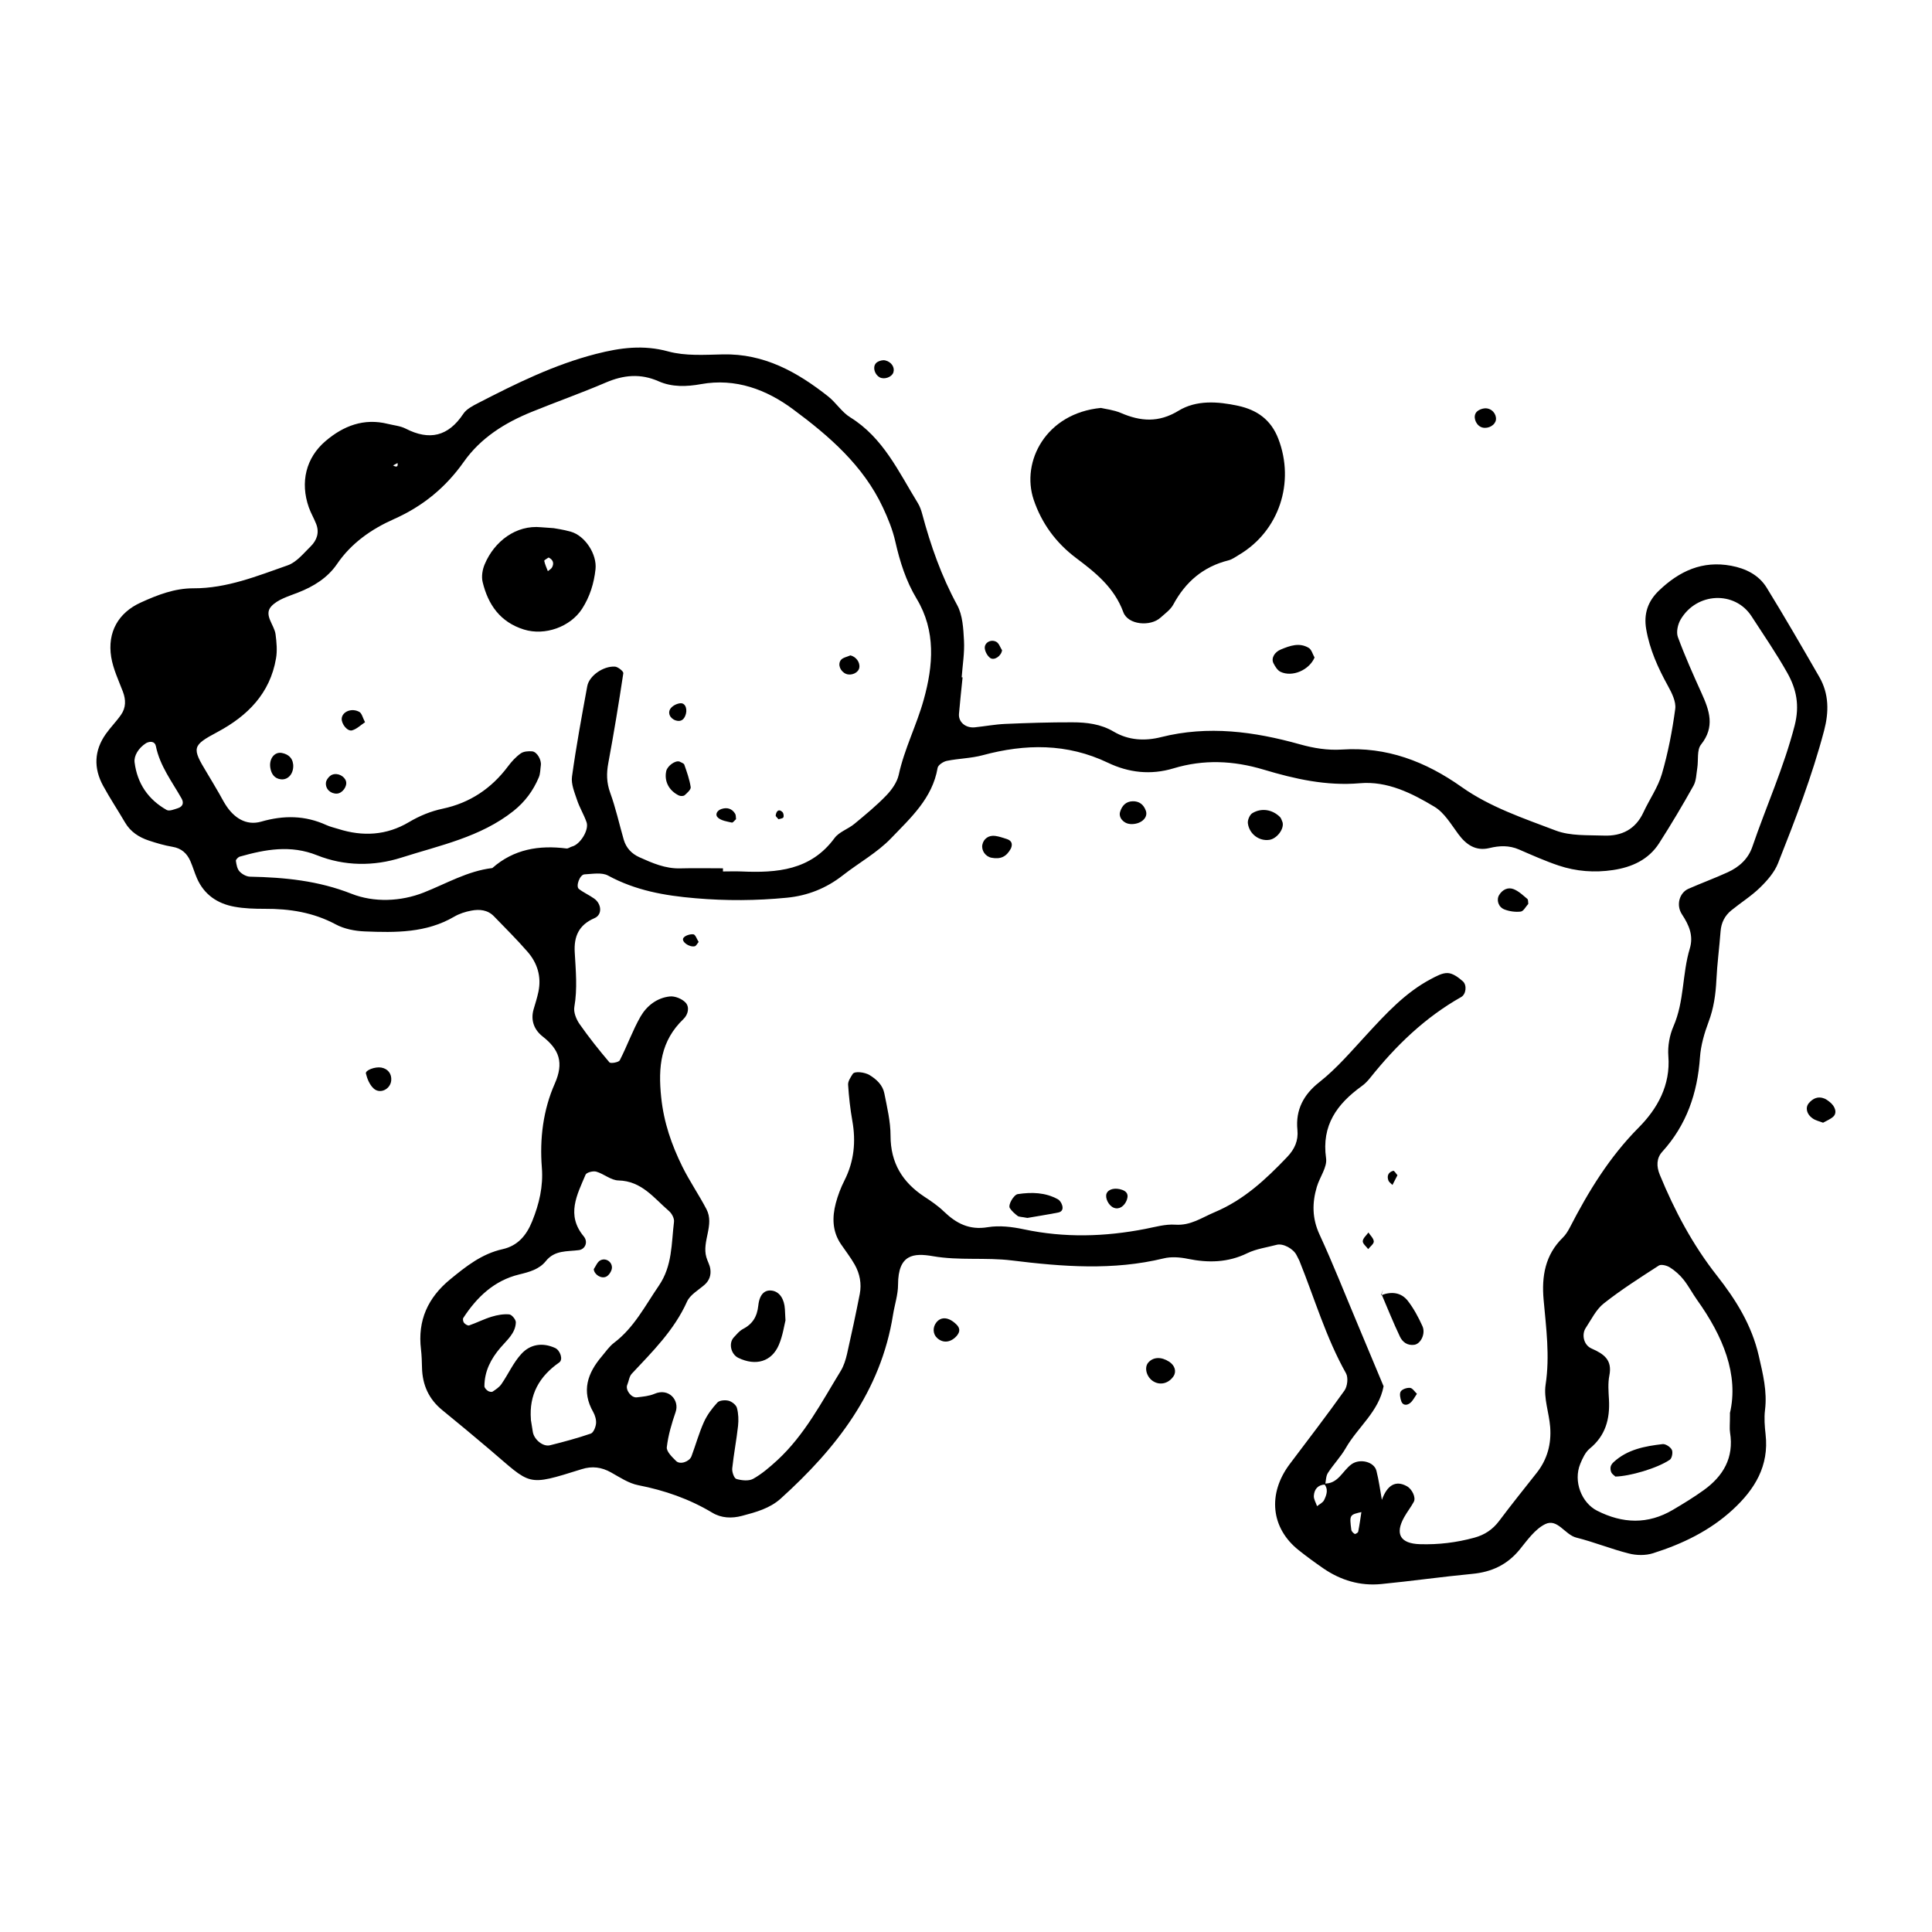 <?xml version="1.0" encoding="UTF-8"?><svg id="Layer_1" xmlns="http://www.w3.org/2000/svg" viewBox="0 0 300 300"><path d="m149.47,105.18c-.19,1.89-.4,3.77-.56,5.66-.11,1.27,1.02,2.24,2.45,2.1,1.57-.16,3.14-.46,4.71-.53,3.48-.15,6.96-.26,10.43-.25,2.22,0,4.43.26,6.42,1.44,2.33,1.38,4.88,1.49,7.37.86,7.31-1.84,14.45-.87,21.53,1.11,2.17.61,4.32.96,6.55.82,6.95-.46,12.98,1.84,18.6,5.82,4.41,3.12,9.59,4.85,14.59,6.75,2.28.87,4.99.7,7.51.79,2.74.1,4.9-.97,6.12-3.61.93-2.01,2.26-3.88,2.87-5.97.96-3.29,1.61-6.69,2.07-10.09.15-1.13-.53-2.48-1.13-3.57-1.54-2.79-2.84-5.65-3.38-8.82-.4-2.35.23-4.31,2-6,3.17-3.03,6.74-4.67,11.19-3.84,2.26.42,4.29,1.42,5.51,3.39,2.82,4.58,5.51,9.24,8.19,13.89,1.51,2.63,1.49,5.45.74,8.3-1.86,7.05-4.48,13.85-7.16,20.62-.56,1.41-1.68,2.69-2.79,3.77-1.35,1.32-2.99,2.34-4.46,3.54-1.02.83-1.57,1.92-1.67,3.26-.19,2.52-.53,5.04-.65,7.56-.11,2.23-.41,4.37-1.21,6.49-.66,1.76-1.21,3.65-1.34,5.52-.39,5.55-2.07,10.49-5.87,14.67-.89.98-.9,2.26-.37,3.55,2.3,5.59,5.1,10.87,8.86,15.65,2.94,3.74,5.42,7.68,6.52,12.5.64,2.81,1.32,5.49.96,8.39-.15,1.24-.05,2.53.09,3.78.56,4.89-1.68,8.54-5.09,11.68-3.57,3.29-7.84,5.34-12.4,6.78-1.14.36-2.55.34-3.72.04-2.76-.69-5.41-1.78-8.17-2.47-1.8-.45-2.93-3.04-4.85-2.09-1.59.79-2.78,2.5-3.96,3.95-1.93,2.36-4.36,3.49-7.37,3.77-4.72.45-9.42,1.12-14.13,1.58-3.27.32-6.28-.58-8.99-2.44-1.3-.9-2.58-1.83-3.82-2.82-4.32-3.43-4.86-8.75-1.39-13.37,2.85-3.79,5.75-7.55,8.5-11.42.46-.65.61-2.01.24-2.67-3.12-5.55-4.88-11.63-7.24-17.48-.12-.29-.3-.56-.43-.85-.49-1.02-2.11-1.89-3.09-1.63-1.53.41-3.16.62-4.56,1.3-3.01,1.47-6.05,1.53-9.24.88-1.21-.25-2.57-.36-3.75-.07-7.85,1.91-15.73,1.29-23.59.32-4.07-.5-8.15.05-12.24-.66-2.99-.52-5.41-.32-5.42,4.41,0,1.56-.53,3.12-.78,4.68-1.89,11.91-8.81,20.75-17.43,28.54-1.7,1.54-3.87,2.12-6.02,2.69-1.58.42-3.2.36-4.6-.48-3.58-2.15-7.42-3.48-11.51-4.28-1.49-.29-2.88-1.23-4.24-1.99-1.47-.82-2.93-1.01-4.54-.5-8.7,2.72-7.75,2.5-14.33-3.08-2.41-2.05-4.85-4.07-7.3-6.07-2.11-1.71-3.11-3.92-3.17-6.61-.02-.95-.05-1.9-.16-2.85-.54-4.48,1.07-8.02,4.53-10.86,2.46-2.02,4.91-3.97,8.14-4.69,2.33-.52,3.7-2.1,4.6-4.34,1.09-2.7,1.73-5.41,1.5-8.32-.36-4.5.21-8.98,2-13.03,1.46-3.3.69-5.32-1.88-7.34-1.3-1.02-1.9-2.49-1.4-4.22.27-.91.56-1.82.75-2.74.48-2.33-.16-4.43-1.69-6.19-1.66-1.91-3.46-3.69-5.22-5.51-.98-1.01-2.25-1.12-3.51-.88-.92.17-1.86.47-2.66.94-4.34,2.54-9.11,2.48-13.87,2.29-1.54-.06-3.21-.38-4.54-1.1-3.48-1.86-7.15-2.43-11.01-2.41-1.58,0-3.18-.04-4.73-.33-2.62-.48-4.68-1.87-5.79-4.4-.38-.87-.64-1.79-1.02-2.66-.53-1.22-1.39-2.01-2.79-2.24-1.24-.21-2.47-.57-3.67-.97-1.53-.51-2.84-1.35-3.69-2.8-1.12-1.92-2.35-3.76-3.41-5.71-1.49-2.74-1.4-5.47.43-8.05.73-1.03,1.64-1.94,2.36-2.98.77-1.11.76-2.32.28-3.59-.67-1.76-1.51-3.52-1.81-5.35-.63-3.9,1.13-6.91,4.59-8.48,2.61-1.19,5.26-2.22,8.19-2.21,5.17.02,9.89-1.91,14.63-3.57,1.37-.48,2.47-1.87,3.58-2.96.94-.93,1.36-2.12.84-3.45-.34-.88-.84-1.71-1.15-2.6-1.36-3.88-.45-7.69,2.61-10.29,2.77-2.36,5.95-3.59,9.67-2.66.92.23,1.92.31,2.75.73,3.7,1.9,6.62,1.23,8.96-2.29.49-.74,1.45-1.23,2.28-1.66,5.91-3.05,11.84-5.98,18.35-7.65,3.75-.96,7.31-1.44,11.19-.38,2.67.73,5.64.52,8.47.46,6.41-.15,11.56,2.73,16.36,6.52,1.23.97,2.12,2.44,3.43,3.25,5.13,3.17,7.51,8.45,10.48,13.28.33.53.55,1.15.71,1.76,1.31,4.9,2.98,9.63,5.42,14.12.86,1.58.96,3.66,1.06,5.53.1,1.88-.22,3.78-.36,5.68.04,0,.08,0,.11.01Zm-88.54-32.85c-.25.05-.08-.19-.16-.22.76.51,1.08.44.96-.21-.27.14-.53.29-.8.43Zm150.68,162.42c-2.07.45-2.08.45-1.78,2.79.03.25.3.51.53.65.08.05.51-.19.54-.35.22-1.1.37-2.22.54-3.34.99-.6,1.72-1.73,3.11-1.53.84-2.4,2.19-3.15,3.91-2.19.8.44,1.43,1.74,1.08,2.41-.44.82-1.03,1.56-1.49,2.38-1.49,2.65-.59,4.12,2.43,4.21,2.88.09,5.69-.25,8.46-1.01,1.58-.43,2.84-1.26,3.84-2.59,1.9-2.53,3.88-5,5.84-7.48,1.66-2.1,2.29-4.51,2.09-7.12-.17-2.2-1.03-4.46-.71-6.57.68-4.46.08-8.81-.31-13.2-.32-3.61.23-6.94,2.97-9.62.44-.43.79-.99,1.08-1.54,2.91-5.65,6.16-10.98,10.72-15.57,2.87-2.89,4.96-6.55,4.6-11.09-.12-1.53.19-3.24.8-4.64,1.69-3.87,1.34-8.12,2.53-12.06.6-1.99-.11-3.63-1.21-5.3-.97-1.47-.38-3.36.98-3.97,2.02-.89,4.1-1.65,6.11-2.57,1.78-.81,3.19-2.07,3.84-3.98,2.15-6.28,4.89-12.33,6.56-18.8.8-3.12.28-5.65-1.12-8.15-1.7-3.03-3.68-5.9-5.57-8.82-2.58-3.99-8.53-3.75-11.02.51-.44.75-.7,1.95-.42,2.71,1.09,2.96,2.38,5.85,3.68,8.72,1.22,2.69,2.11,5.23-.09,7.98-.67.84-.38,2.42-.58,3.65-.15.92-.15,1.94-.58,2.72-1.69,3.03-3.47,6.02-5.34,8.94-1.65,2.57-4.23,3.73-7.16,4.17-2.86.43-5.71.22-8.45-.7-2.09-.7-4.12-1.61-6.15-2.49-1.53-.66-3.02-.61-4.61-.22-2.1.5-3.59-.51-4.82-2.18-1.12-1.51-2.16-3.31-3.69-4.23-3.52-2.12-7.34-4.03-11.59-3.66-5.19.45-10.1-.66-14.93-2.11-4.73-1.42-9.34-1.61-14.01-.2-3.54,1.07-6.96.67-10.18-.87-6.36-3.04-12.81-2.96-19.45-1.17-1.81.49-3.73.5-5.58.88-.54.11-1.35.65-1.42,1.09-.8,4.72-4.2,7.77-7.22,10.92-2.16,2.25-5.02,3.82-7.51,5.77-2.57,2.01-5.46,3.16-8.7,3.47-4.72.46-9.39.49-14.17.08-4.84-.41-9.31-1.21-13.57-3.52-.97-.53-2.43-.25-3.66-.19-.73.03-1.4,1.86-.87,2.27.74.57,1.61.95,2.37,1.49,1.15.81,1.31,2.5.05,3.04-2.47,1.06-3.2,2.88-3.07,5.27.16,2.84.44,5.67-.06,8.53-.14.82.3,1.91.81,2.64,1.44,2.06,3.01,4.03,4.64,5.95.19.22,1.43,0,1.6-.31,1.15-2.23,1.99-4.63,3.23-6.8.96-1.66,2.55-2.91,4.54-3.12.8-.09,1.92.37,2.47.97.63.7.38,1.84-.34,2.53-3.55,3.41-3.96,7.42-3.46,12.18.41,3.93,1.62,7.37,3.29,10.76,1.12,2.26,2.57,4.36,3.74,6.6,1.27,2.45-.74,4.96-.02,7.45.17.61.52,1.18.61,1.79.15.96-.12,1.82-.91,2.51-.95.82-2.23,1.54-2.7,2.59-1.99,4.44-5.36,7.76-8.59,11.21-.39.42-.45,1.14-.69,1.71-.33.76.6,2.05,1.48,1.95.93-.11,1.91-.19,2.75-.55,2.21-.96,3.91.99,3.28,2.82-.61,1.78-1.16,3.62-1.37,5.47-.08.66.83,1.54,1.45,2.15.62.61,2.07.09,2.38-.74.66-1.77,1.16-3.6,1.93-5.31.5-1.11,1.27-2.14,2.1-3.04.33-.35,1.21-.41,1.75-.27.51.14,1.16.65,1.28,1.12.24.89.27,1.88.17,2.8-.24,2.2-.67,4.37-.9,6.57-.06.55.28,1.54.64,1.65.82.24,1.93.36,2.61-.02,1.36-.76,2.58-1.82,3.74-2.88,4.26-3.93,6.89-9.03,9.86-13.88.48-.79.77-1.74.98-2.65.7-3.08,1.36-6.18,1.97-9.28.31-1.6.01-3.17-.79-4.58-.62-1.1-1.41-2.1-2.12-3.15-1.36-1.99-1.39-4.17-.81-6.38.32-1.21.78-2.42,1.35-3.54,1.49-2.95,1.79-6.01,1.22-9.23-.33-1.86-.54-3.75-.66-5.63-.03-.54.4-1.16.72-1.67.3-.47,1.87-.27,2.6.17,1.12.68,2.06,1.57,2.31,2.86.43,2.17.96,4.37.96,6.56,0,4.22,1.84,7.23,5.26,9.48,1.06.69,2.12,1.42,3.02,2.29,1.92,1.85,3.95,2.92,6.81,2.44,1.81-.3,3.8-.06,5.62.33,6.3,1.34,12.56,1.16,18.83-.06,1.55-.3,3.14-.77,4.68-.66,2.39.16,4.09-1.09,6.11-1.94,4.54-1.91,7.93-5.09,11.23-8.54,1.2-1.25,1.78-2.57,1.62-4.23-.32-3.15,1-5.53,3.39-7.41,2.75-2.17,4.98-4.82,7.35-7.38,2.98-3.23,6.01-6.55,10-8.65.82-.43,1.76-.97,2.62-.92.8.04,1.66.69,2.32,1.27.68.6.51,2.02-.25,2.45-5.6,3.16-10.12,7.53-14.1,12.51-.39.49-.84.97-1.35,1.33-3.82,2.76-6.26,6.07-5.53,11.2.2,1.38-1,2.94-1.44,4.45-.74,2.49-.73,4.89.42,7.38,2.12,4.59,3.97,9.31,5.94,13.98,1.34,3.19,2.68,6.39,4.01,9.59-.74,3.95-4.02,6.35-5.88,9.61-.78,1.36-1.91,2.52-2.76,3.84-.32.49-.3,1.2-.43,1.81-1.14.03-1.69.75-1.76,1.74-.04.52.32,1.08.5,1.62.37-.31.9-.54,1.09-.94.4-.82.73-1.74-.05-2.58,2.24.14,2.9-2,4.34-3.01,1.29-.9,3.48-.38,3.84,1.04.38,1.49.58,3.03.85,4.55-.99.61-1.99,1.23-2.98,1.84Zm-99.35-99.89c0,.15,0,.31,0,.46.95,0,1.89-.04,2.84,0,5.53.24,10.79-.15,14.49-5.19.71-.96,2.1-1.39,3.08-2.2,1.7-1.41,3.42-2.82,4.95-4.41.85-.88,1.67-2.04,1.93-3.19.88-4.06,2.8-7.75,3.89-11.7,1.47-5.27,1.91-10.65-1.1-15.65-1.66-2.76-2.6-5.74-3.31-8.86-.41-1.83-1.14-3.63-1.94-5.33-3.05-6.52-8.37-11.11-13.95-15.24-4.1-3.04-8.9-4.88-14.3-3.9-2.2.4-4.49.48-6.56-.44-2.83-1.25-5.46-.99-8.23.2-3.78,1.62-7.66,2.99-11.47,4.54-4.17,1.69-7.93,4.03-10.56,7.76-2.82,3.99-6.36,6.9-10.86,8.9-3.46,1.54-6.6,3.7-8.84,6.99-1.45,2.12-3.63,3.48-6.06,4.42-1.45.57-3.16,1.06-4.14,2.14-1.21,1.34.48,2.86.67,4.34.16,1.23.28,2.53.07,3.74-.93,5.43-4.4,8.91-9.06,11.41-3.97,2.12-4.05,2.43-1.68,6.33.66,1.08,1.29,2.18,1.93,3.27.32.55.6,1.12.94,1.65,1.29,2.07,3.21,3.36,5.58,2.68,3.51-1.01,6.81-.97,10.12.54.57.26,1.2.4,1.81.59,3.82,1.22,7.52,1.02,11-1.05,1.66-.98,3.37-1.69,5.26-2.09,4.2-.89,7.56-3.14,10.13-6.58.56-.75,1.22-1.47,1.97-2,.45-.32,1.18-.37,1.77-.32.76.06,1.48,1.34,1.35,2.18-.09.62-.07,1.29-.31,1.85-.87,2.07-2.15,3.81-3.95,5.24-5.12,4.06-11.41,5.32-17.39,7.23-4.3,1.37-8.85,1.33-13.09-.36-4.12-1.65-8.02-.92-11.99.2-.26.07-.65.47-.62.66.08.57.2,1.25.56,1.64.39.43,1.08.81,1.64.82,5.39.11,10.61.62,15.77,2.66,3.48,1.37,7.63,1.21,11.2-.2,3.52-1.39,6.8-3.34,10.65-3.8,3.33-2.94,7.26-3.58,11.51-3.04.28.04.58-.24.89-.31,1.24-.32,2.65-2.56,2.23-3.77-.41-1.18-1.09-2.27-1.48-3.46-.39-1.17-.94-2.47-.78-3.62.65-4.7,1.51-9.37,2.37-14.04.29-1.6,2.46-3.14,4.29-3.04.48.03,1.35.74,1.31,1.02-.7,4.66-1.47,9.32-2.33,13.95-.3,1.6-.28,3.05.29,4.62.86,2.36,1.4,4.84,2.1,7.27.37,1.29,1.23,2.2,2.43,2.74,2.02.91,4.05,1.8,6.36,1.73,2.21-.06,4.41-.01,6.62-.01Zm156.35,84.62c1.43-6.02-1.08-12.02-5.09-17.63-.73-1.03-1.32-2.17-2.1-3.15-.58-.73-1.32-1.39-2.11-1.89-.47-.3-1.35-.53-1.72-.3-2.91,1.88-5.85,3.75-8.56,5.89-1.19.94-1.92,2.48-2.79,3.79-.67,1-.36,2.66.9,3.21,1.93.85,3.24,1.77,2.76,4.19-.24,1.21-.13,2.51-.06,3.76.16,3-.54,5.59-2.99,7.59-.68.56-1.11,1.5-1.46,2.35-1.13,2.73.2,6.07,2.6,7.29,3.98,2.02,7.89,2.16,11.77-.13,1.63-.96,3.25-1.95,4.78-3.05,3.05-2.19,4.73-5.05,4.1-8.96-.1-.62-.01-1.26-.01-2.96Zm-186.18.96c.1.62.21,1.24.3,1.87.17,1.2,1.58,2.39,2.68,2.11,2.13-.53,4.25-1.1,6.32-1.81.42-.14.76-.99.82-1.55.06-.58-.14-1.27-.43-1.79-1.87-3.26-.89-6.05,1.33-8.66.61-.72,1.16-1.54,1.9-2.1,3.11-2.35,4.81-5.74,6.95-8.86,2.13-3.11,1.94-6.55,2.36-9.94.06-.52-.34-1.28-.77-1.65-2.34-2.01-4.24-4.68-7.86-4.76-1.16-.02-2.26-1.03-3.45-1.37-.49-.14-1.51.13-1.65.47-1.32,3.13-3.05,6.25-.29,9.58.74.9.2,2.02-.76,2.14-1.82.24-3.74-.03-5.13,1.71-1.01,1.27-2.57,1.69-4.14,2.07-3.87.94-6.56,3.51-8.67,6.75-.11.17-.03.6.12.77.18.21.58.46.79.39,1.18-.41,2.3-.99,3.49-1.35.88-.27,1.84-.44,2.74-.36.39.03,1.04.82,1.02,1.24-.06,1.7-1.39,2.75-2.4,3.94-1.48,1.73-2.47,3.65-2.48,5.97,0,.25.29.55.53.72.19.13.58.22.74.12.5-.33,1.05-.69,1.38-1.18,1.07-1.55,1.85-3.35,3.11-4.7,1.36-1.47,3.24-1.79,5.21-.9.78.35,1.31,1.8.64,2.26-3.1,2.16-4.7,5.01-4.39,8.85ZM22.66,115.41c-1.16.75-1.89,1.95-1.76,2.97.42,3.3,2.12,5.77,4.98,7.39.4.23,1.17-.09,1.73-.27.76-.24.98-.81.59-1.5-1.49-2.64-3.38-5.07-4-8.16-.14-.7-.85-.81-1.55-.43Z"/><path d="m170.98,63.35c.65.16,1.93.29,3.06.77,3.07,1.32,5.86,1.55,8.96-.34,2.77-1.69,6.09-1.45,9.24-.77,2.94.64,5.11,2.14,6.26,5.13,2.6,6.76.13,14.3-6.07,17.99-.54.32-1.08.73-1.67.88-3.93.98-6.68,3.35-8.58,6.88-.43.79-1.27,1.38-1.97,2.01-1.55,1.43-5.05,1.15-5.78-.84-1.41-3.83-4.3-6.13-7.33-8.41-3.13-2.35-5.35-5.38-6.59-9.05-1.99-5.92,1.9-13.45,10.47-14.26Z"/><path d="m204.12,102.11c-.84,1.94-3.44,3.08-5.28,2.21-.48-.23-.84-.83-1.1-1.34-.39-.78.17-1.73,1.15-2.13,1.42-.59,2.89-1.12,4.34-.24.44.27.6.99.9,1.5Z"/><path d="m182.21,213.72c-.74,1.08-2,1.42-3.06.81-1.11-.63-1.54-2.18-.83-2.97.77-.86,2-.91,3.22-.12.9.58,1.18,1.54.67,2.28Z"/><path d="m60.75,167.77c-.12,1.35-1.71,2.17-2.72,1.26-.62-.56-1.01-1.49-1.21-2.33-.12-.53,1.44-1.09,2.38-.93,1.03.18,1.64.96,1.55,2Z"/><path d="m283.1,174.34c-.55-.22-1.16-.34-1.63-.67-.94-.64-1.18-1.67-.6-2.37.63-.74,1.43-1.12,2.42-.72.28.11.53.31.77.49.94.71,1.24,1.75.6,2.33-.44.4-1.04.63-1.57.93Z"/><path d="m148.64,207.34c-.93,1.13-2.18,1.3-3.13.42-.67-.62-.71-1.66-.11-2.42.76-.95,1.96-.82,3.12.33.54.53.58,1.08.11,1.67Z"/><path d="m232.21,65.45c-.31.81-1.5,1.24-2.3.83-.81-.41-1.23-1.64-.63-2.31.34-.38,1.11-.64,1.63-.55,1.04.17,1.61,1.23,1.31,2.04Z"/><path d="m155.6,100.97c-.12.9-1.24,1.67-1.87,1.18-.41-.32-.75-.93-.81-1.45-.11-.89.94-1.51,1.8-1.03.41.23.59.86.88,1.3Z"/><path d="m138.72,57.84c-.25.73-1.41,1.14-2.13.75-.72-.39-1.13-1.49-.61-2.15.27-.35,1.03-.58,1.47-.48,1.02.24,1.52,1.14,1.27,1.87Z"/><path d="m121.96,205.07c-.19.75-.41,2.32-1.01,3.74-1.11,2.63-3.58,3.35-6.3,2.04-1.16-.56-1.55-2.29-.7-3.19.43-.46.85-.99,1.38-1.27,1.52-.79,2.23-1.91,2.42-3.68.2-1.85,1.09-2.49,2.2-2.29,1.14.21,1.84,1.32,1.93,2.88.02.32.03.63.09,1.77Z"/><path d="m159.54,189.12c-.93-.18-1.3-.15-1.52-.31-.45-.34-.9-.74-1.21-1.21-.33-.51.62-2.09,1.23-2.18,2.16-.32,4.27-.28,6.24.81.23.13.42.4.54.64.35.73.18,1.28-.5,1.41-1.79.35-3.58.63-4.79.84Z"/><path d="m214.48,201.12c1.57-.61,3.08-.46,4.13.88.91,1.18,1.64,2.54,2.26,3.91.54,1.18-.26,2.77-1.26,2.91-1.07.15-1.83-.43-2.22-1.25-1.04-2.18-1.93-4.42-2.88-6.64l-.03.18Z"/><path d="m199.16,127.7c.26,1.03-.88,2.53-2.05,2.71-1.56.24-3.12-.88-3.34-2.56-.07-.5.28-1.33.69-1.58,1.43-.87,3.14-.56,4.3.6.2.2.27.55.4.83Z"/><path d="m237.31,140.36c-.39.42-.74,1.14-1.17,1.19-.82.1-1.75-.03-2.53-.33-.97-.38-1.28-1.5-.82-2.25.52-.84,1.36-1.24,2.23-.91.8.31,1.47.96,2.15,1.53.15.13.1.51.14.77Z"/><path d="m156.97,131.76c-.69,1.27-1.59,1.7-3.01,1.43-.94-.18-1.6-1.13-1.42-2.03.19-.92.99-1.5,2-1.36.6.08,1.18.29,1.76.47.77.24.99.75.67,1.49Z"/><path d="m175.51,127.95c-1.04-.06-1.84-1-1.59-1.86.29-.98.91-1.64,1.95-1.67,1.01-.03,1.72.5,2.06,1.48.39,1.12-.84,2.16-2.43,2.06Z"/><path d="m174.99,186.29c-.4,1.06-1.25,1.58-2.06,1.24-.8-.33-1.39-1.55-1.09-2.23.31-.69,1.36-.92,2.44-.53.74.27.97.78.7,1.51Z"/><path d="m220.02,216.43c-.35.5-.61,1.05-1.02,1.4-.57.48-1.19.37-1.4-.22-.17-.49-.32-1.19-.09-1.55.24-.36.97-.6,1.45-.55.38.04.71.59,1.06.92Z"/><path d="m108.49,146.26c-.21.24-.38.63-.62.68-.89.17-2.1-.74-1.76-1.28.25-.39,1.05-.64,1.56-.58.31.03.55.77.82,1.19Z"/><path d="m217,182.48c-.24.47-.51.99-.78,1.52-.22-.23-.53-.43-.63-.7-.27-.73.01-1.3.76-1.5.14-.04.42.43.64.68Z"/><path d="m212.49,191.38c.3.46.81.92.83,1.39.02.38-.56.79-.87,1.19-.3-.41-.86-.84-.84-1.23.03-.47.56-.9.88-1.35Z"/><path d="m214.5,200.94c.08-.22.16-.44.25-.66,0,.02-.02.04-.02.07-.07.23-.14.47-.23.74-.02.04,0-.14,0-.14Z"/><path d="m85.96,82.01c.24.05,1.48.21,2.67.55,2.21.62,4.1,3.5,3.84,5.84-.24,2.19-.87,4.24-2.09,6.14-1.81,2.79-5.75,4.23-9.03,3.21-3.68-1.15-5.56-3.85-6.41-7.39-.2-.84-.03-1.91.32-2.73,1.51-3.6,4.9-6.15,8.76-5.76.31.03.62.05,1.94.14Zm-.76,4.55c-.24.18-.71.4-.69.53.11.55.36,1.07.56,1.6.23-.2.53-.35.66-.6.34-.66.13-1.19-.54-1.52Z"/><path d="m105.51,118.25c.26.16.67.26.75.49.4,1.14.81,2.29.99,3.48.06.37-.54.91-.94,1.26-.18.16-.65.16-.9.04-1.56-.76-2.29-2.23-1.96-3.78.17-.81,1.42-1.71,2.06-1.48Z"/><path d="m45.52,118.64c.15,1.4-.73,2.51-1.91,2.37-1.01-.12-1.48-.85-1.63-1.76-.24-1.43.65-2.55,1.79-2.33,1.03.2,1.65.81,1.74,1.72Z"/><path d="m53.73,121.32c.22.79-.57,1.87-1.41,1.91-.95.05-1.81-.69-1.71-1.7.04-.45.53-1.06.96-1.23.89-.35,1.94.24,2.16,1.02Z"/><path d="m56.68,112.15c-.66.43-1.28,1.06-2.01,1.26-.73.2-1.66-1-1.61-1.82.07-1.08,1.54-1.71,2.73-1.05.4.22.53.91.89,1.6Z"/><path d="m104.93,111.87c-.93-.3-1.34-1.26-.73-1.95.34-.39.98-.7,1.5-.72.78-.03,1.11,1.05.69,1.99-.29.66-.77.89-1.46.68Z"/><path d="m132.03,101.76c.91.21,1.55,1.1,1.4,1.93-.14.79-1.26,1.29-2.08.94-.84-.36-1.32-1.42-.79-2.13.29-.39.97-.5,1.48-.73Z"/><path d="m114.29,127.2c-.22.19-.48.57-.65.53-.75-.17-1.62-.29-2.15-.76-.51-.44-.17-1.12.54-1.35.87-.29,1.63-.07,2.12.73.14.22.1.56.14.84Z"/><path d="m120.89,127.22c-.15-.21-.47-.44-.44-.62.13-.8.57-.99,1.06-.49.16.17.23.61.13.81-.09.18-.49.2-.75.29Z"/><path d="m250.84,229.28c-.21-.2-.5-.37-.62-.62-.13-.26-.18-.61-.12-.9.05-.26.25-.53.46-.72,2.14-1.98,4.86-2.48,7.61-2.8.46-.05,1.21.44,1.43.88.2.38.02,1.32-.3,1.54-1.94,1.33-6.21,2.57-8.45,2.62Z"/><path d="m92.2,197.07c.32-.46.54-1.09.98-1.34.83-.48,1.89.17,1.84,1.15-.03.48-.44,1.13-.87,1.35-.8.4-1.89-.33-1.95-1.15Z"/></svg>